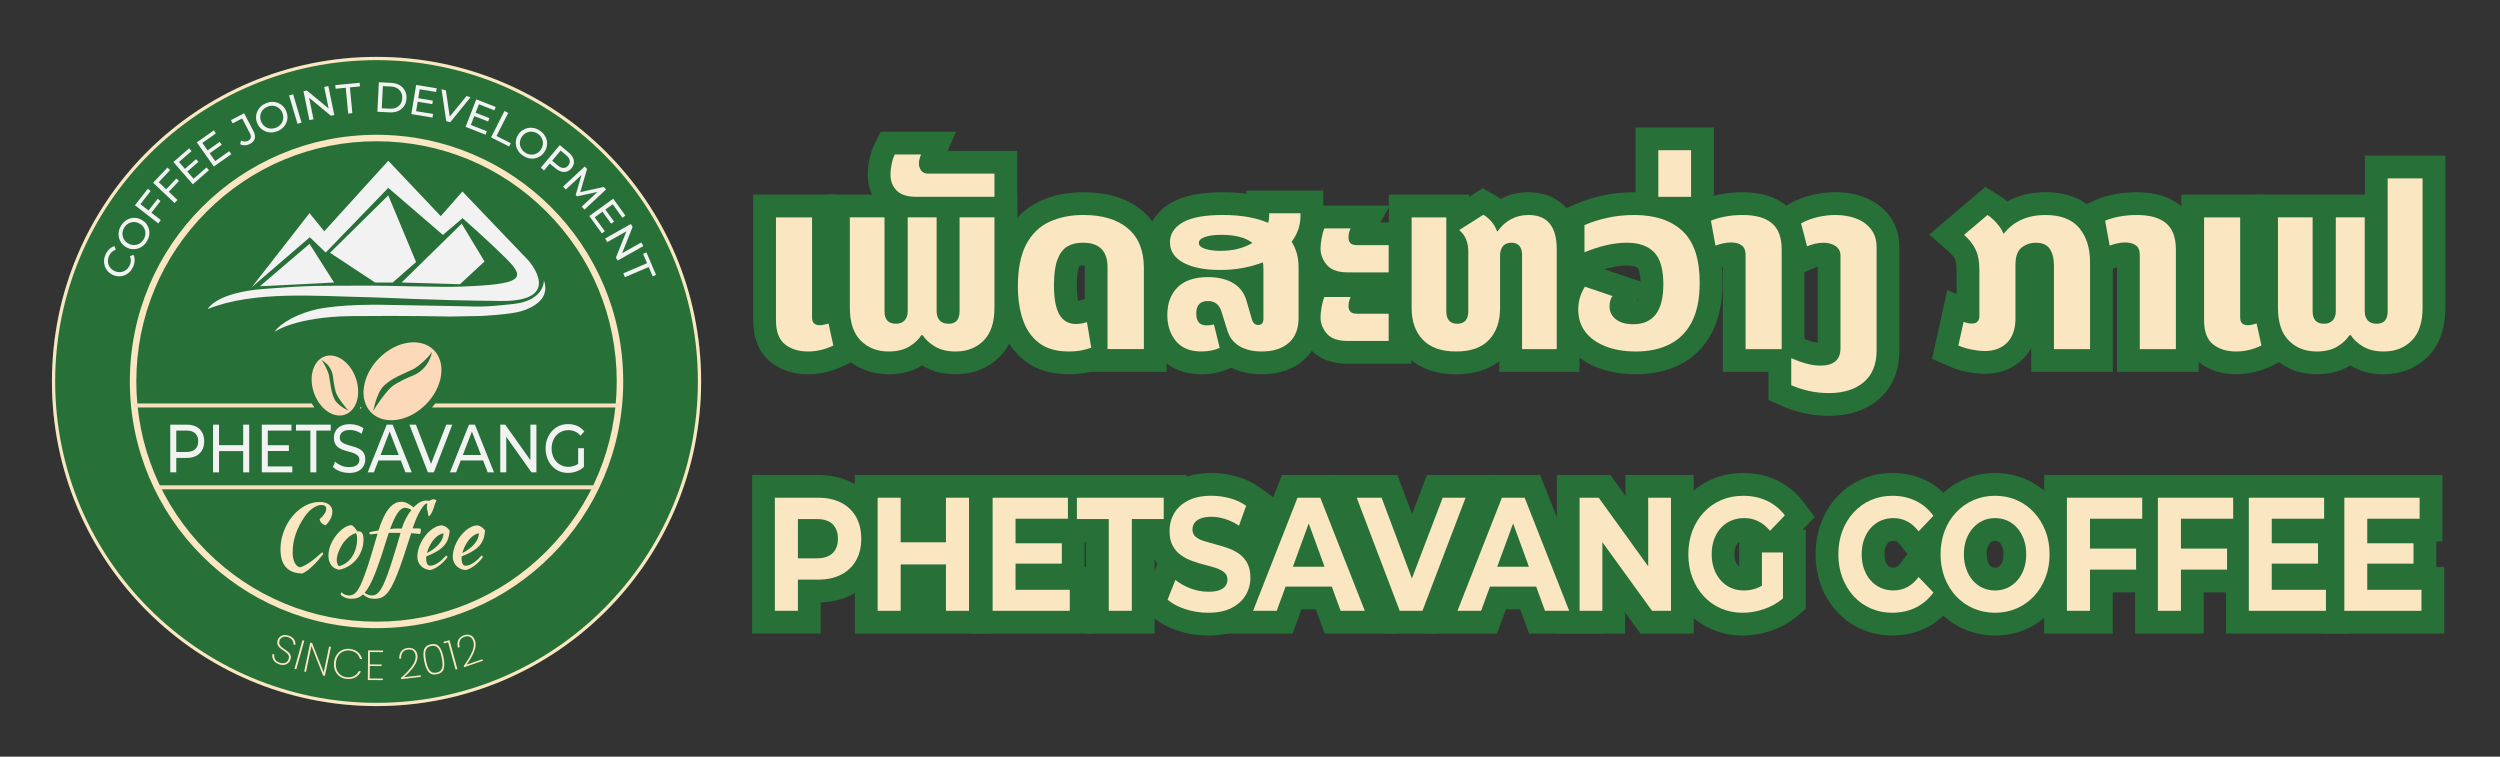 <?xml version="1.0" encoding="UTF-8"?><svg id="Layer_1" xmlns="http://www.w3.org/2000/svg" viewBox="0 0 1925.47 582.77"><rect x="0" y="0" width="1925.47" height="582.77" fill="#333333" stroke="none"/><defs><style>.cls-1{fill:#fcd9b8;}.cls-2{fill:#f2f2f2;}.cls-3{fill:#f8e0bd;}.cls-4{fill:#fae6c1;}.cls-5{fill:#277038;}</style></defs><circle class="cls-5" cx="290" cy="293.81" r="250"/><path class="cls-4" d="M290,43.81c-138.07,0-250,111.93-250,250s111.93,250,250,250,250-111.93,250-250S428.07,43.81,290,43.81ZM290,541.31c-136.69,0-247.5-110.81-247.5-247.5S153.31,46.31,290,46.31s247.5,110.81,247.5,247.5-110.81,247.5-247.5,247.5Z"/><path class="cls-4" d="M290,103.81c-104.93,0-190,85.07-190,190s85.07,190,190,190,190-85.07,190-190-85.07-190-190-190ZM420.82,424.62c-34.94,34.94-81.4,54.18-130.82,54.18s-95.87-19.24-130.82-54.18c-34.94-34.94-54.18-81.4-54.18-130.82s19.24-95.88,54.18-130.82c34.94-34.94,81.4-54.18,130.82-54.18s95.88,19.24,130.82,54.18c34.94,34.94,54.18,81.4,54.18,130.82s-19.24,95.87-54.18,130.82Z"/><path class="cls-2" d="M102.46,205.64c-.72,1.58-1.65,2.91-2.78,4-1.13,1.09-2.4,1.9-3.8,2.44-1.4.54-2.87.79-4.4.75-1.53-.04-3.07-.41-4.6-1.11-1.54-.7-2.82-1.63-3.84-2.76-1.03-1.14-1.79-2.42-2.3-3.84-.5-1.42-.71-2.92-.62-4.49.09-1.57.49-3.14,1.22-4.72.73-1.6,1.68-2.94,2.84-4.04,1.16-1.1,2.49-1.88,3.99-2.34l.98,2.77c-1.19.41-2.21,1.01-3.07,1.81-.86.8-1.54,1.76-2.06,2.88-.53,1.16-.83,2.33-.89,3.51-.06,1.18.09,2.29.47,3.34.37,1.05.96,2.01,1.75,2.86.79.85,1.76,1.54,2.9,2.06,1.14.52,2.29.81,3.45.85,1.16.04,2.26-.14,3.31-.54,1.04-.4,1.99-1.01,2.84-1.83.85-.81,1.54-1.8,2.07-2.96.52-1.12.8-2.27.84-3.44.05-1.17-.17-2.34-.66-3.52l2.74-1.07c.63,1.43.91,2.95.84,4.55-.07,1.6-.47,3.21-1.21,4.83Z"/><path class="cls-2" d="M113.09,185.91c-.9,1.48-1.99,2.7-3.26,3.66-1.27.96-2.64,1.63-4.1,2.01-1.46.38-2.95.46-4.47.24-1.52-.22-2.99-.76-4.41-1.63-1.42-.87-2.58-1.93-3.46-3.18-.89-1.25-1.49-2.61-1.83-4.09-.33-1.47-.36-2.99-.09-4.55.27-1.56.86-3.09,1.78-4.59.9-1.48,1.98-2.7,3.24-3.66,1.26-.96,2.62-1.62,4.08-2,1.46-.38,2.95-.45,4.48-.22,1.52.23,2.99.78,4.42,1.65,1.44.88,2.61,1.94,3.5,3.19.89,1.24,1.5,2.6,1.83,4.07.33,1.47.36,2.99.08,4.54-.28,1.56-.87,3.07-1.77,4.55ZM110.61,184.43c.67-1.09,1.09-2.21,1.28-3.35.19-1.14.15-2.25-.11-3.34-.26-1.09-.73-2.1-1.41-3.03-.67-.93-1.55-1.73-2.62-2.38-1.07-.66-2.17-1.07-3.3-1.24-1.13-.17-2.24-.12-3.34.13-1.1.26-2.11.73-3.04,1.42-.93.69-1.73,1.58-2.39,2.67-.66,1.07-1.08,2.18-1.27,3.32-.19,1.14-.15,2.26.12,3.36.27,1.1.73,2.12,1.4,3.04.67.93,1.53,1.72,2.61,2.37,1.07.66,2.18,1.07,3.31,1.24,1.14.17,2.25.13,3.35-.15,1.09-.27,2.1-.75,3.03-1.44.93-.69,1.72-1.57,2.38-2.64Z"/><path class="cls-2" d="M123.88,169.49l-2,2.56-17.96-13.97,9.86-12.67,2.23,1.74-7.86,10.11,15.72,12.23ZM114.21,162.38l7.21-9.26,2.21,1.72-7.21,9.26-2.21-1.72Z"/><path class="cls-2" d="M136.7,154.01l-2.23,2.36-16.54-15.62,11.03-11.67,2.06,1.94-8.79,9.31,14.48,13.68ZM127.76,146.01l8.06-8.53,2.03,1.92-8.06,8.53-2.03-1.92Z"/><path class="cls-2" d="M149.08,137.68l10-8.71,1.86,2.13-12.45,10.84-14.94-17.16,12.11-10.54,1.86,2.13-9.66,8.41,11.22,12.89ZM142.22,130.25l8.82-7.68,1.81,2.08-8.82,7.68-1.81-2.08Z"/><path class="cls-2" d="M165.72,124.07l10.83-7.65,1.63,2.31-13.49,9.52-13.12-18.59,13.12-9.26,1.63,2.31-10.46,7.38,9.86,13.97ZM159.65,115.98l9.56-6.75,1.59,2.26-9.56,6.75-1.59-2.26Z"/><path class="cls-2" d="M192.37,110.91c-1.19.62-2.43.96-3.73,1-1.3.04-2.52-.23-3.66-.83l.65-2.83c.96.48,1.9.74,2.81.78.92.05,1.8-.15,2.64-.59,2.3-1.21,2.74-3.17,1.31-5.9l-5.92-11.32-7.28,3.81-1.31-2.5,10.14-5.31,7.16,13.68c1.18,2.25,1.52,4.2,1.04,5.88-.48,1.67-1.76,3.05-3.83,4.13Z"/><path class="cls-2" d="M213.61,101.06c-1.61.64-3.21.96-4.81.96-1.6,0-3.09-.28-4.48-.86-1.39-.58-2.63-1.41-3.72-2.49-1.08-1.09-1.93-2.4-2.55-3.95-.62-1.55-.9-3.09-.86-4.63.04-1.53.38-2.99,1-4.36.62-1.38,1.51-2.61,2.66-3.7s2.55-1.95,4.18-2.6c1.61-.64,3.21-.96,4.79-.97,1.58,0,3.07.27,4.46.85,1.39.58,2.63,1.42,3.71,2.52,1.08,1.1,1.92,2.42,2.54,3.98.62,1.57.92,3.12.88,4.65-.03,1.53-.36,2.98-.98,4.36-.62,1.38-1.51,2.6-2.67,3.68-1.16,1.08-2.54,1.94-4.15,2.57ZM212.51,98.38c1.19-.47,2.2-1.11,3.04-1.9.84-.8,1.48-1.71,1.92-2.74.44-1.03.68-2.11.7-3.27.02-1.15-.2-2.31-.66-3.48-.46-1.17-1.1-2.16-1.9-2.97-.8-.81-1.72-1.45-2.75-1.9-1.03-.45-2.12-.68-3.28-.69-1.16,0-2.33.22-3.52.7-1.17.46-2.17,1.09-3.01,1.89-.84.8-1.48,1.72-1.93,2.76-.45,1.04-.69,2.13-.71,3.27-.03,1.14.19,2.3.66,3.46.46,1.17,1.1,2.16,1.9,2.99.8.82,1.73,1.45,2.76,1.89,1.04.44,2.13.66,3.29.67,1.16,0,2.32-.22,3.49-.68Z"/><path class="cls-2" d="M229.12,95.34l-6.48-21.81,3.12-.93,6.48,21.81-3.12.93Z"/><path class="cls-2" d="M238.3,92.53l-4.58-22.29,2.61-.54,18.5,15.28-1.37.28-3.76-18.31,3.18-.65,4.57,22.29-2.61.54-18.5-15.28,1.37-.28,3.76,18.31-3.18.65Z"/><path class="cls-2" d="M268.18,87.43l-1.91-19.83-7.76.75-.27-2.81,18.73-1.8.27,2.81-7.76.75,1.91,19.83-3.2.31Z"/><path class="cls-2" d="M290.65,86.07l1.14-22.72,9.58.48c2.42.12,4.54.71,6.34,1.75,1.8,1.05,3.17,2.45,4.12,4.21.94,1.76,1.36,3.77,1.24,6.02-.11,2.25-.73,4.21-1.84,5.86-1.11,1.66-2.62,2.92-4.52,3.78-1.9.86-4.06,1.23-6.48,1.11l-9.58-.48ZM294.03,83.41l6.13.31c1.88.09,3.53-.18,4.94-.83,1.41-.65,2.53-1.59,3.35-2.84.82-1.25,1.28-2.72,1.36-4.41.09-1.71-.22-3.22-.91-4.54-.69-1.31-1.71-2.36-3.05-3.15-1.34-.78-2.95-1.22-4.83-1.32l-6.13-.31-.86,17.07Z"/><path class="cls-2" d="M320.48,85.62l13.08,2.16-.46,2.79-16.29-2.69,3.7-22.45,15.84,2.61-.46,2.79-12.63-2.08-2.78,16.87ZM321.84,75.6l11.54,1.9-.45,2.73-11.54-1.91.45-2.73Z"/><path class="cls-2" d="M343.69,93.28l-3.63-24.59,3.38.93,3.31,22.68-1.94-.53,14.49-17.79,3.13.86-15.65,19.3-3.1-.85Z"/><path class="cls-2" d="M362.63,96.27l12.35,4.83-1.03,2.63-15.38-6.01,8.28-21.19,14.95,5.84-1.03,2.63-11.93-4.66-6.22,15.92ZM366.03,86.74l10.9,4.26-1,2.57-10.9-4.26,1.01-2.57Z"/><path class="cls-2" d="M378.22,105.79l10.31-20.28,2.9,1.47-9.03,17.76,10.98,5.58-1.28,2.52-13.88-7.05Z"/><path class="cls-2" d="M402.94,120c-1.45-.95-2.64-2.07-3.56-3.37-.92-1.3-1.55-2.69-1.88-4.16-.33-1.47-.37-2.96-.1-4.47.26-1.51.85-2.96,1.76-4.36.91-1.4,2.01-2.52,3.29-3.37,1.28-.85,2.66-1.41,4.14-1.7,1.48-.29,3-.27,4.55.04,1.55.32,3.06.95,4.53,1.91,1.45.95,2.64,2.07,3.56,3.35.92,1.29,1.54,2.67,1.88,4.14.33,1.47.36,2.97.08,4.48-.28,1.51-.87,2.97-1.78,4.37-.92,1.41-2.02,2.55-3.29,3.4-1.27.85-2.64,1.42-4.13,1.71-1.48.29-3,.27-4.54-.06-1.55-.33-3.05-.96-4.5-1.91ZM404.49,117.56c1.07.7,2.17,1.16,3.31,1.38,1.13.22,2.25.22,3.34,0,1.09-.23,2.12-.67,3.07-1.31.95-.65,1.77-1.49,2.46-2.55.69-1.05,1.13-2.14,1.34-3.26.2-1.12.19-2.24-.03-3.34-.22-1.1-.67-2.13-1.33-3.08-.66-.95-1.53-1.77-2.6-2.47-1.05-.69-2.15-1.14-3.28-1.37-1.14-.22-2.26-.22-3.37.01-1.11.23-2.14.67-3.08,1.3-.95.64-1.76,1.48-2.45,2.53-.69,1.05-1.14,2.14-1.34,3.28-.21,1.13-.19,2.25.04,3.35.24,1.1.69,2.13,1.35,3.07.66.95,1.52,1.77,2.57,2.46Z"/><path class="cls-2" d="M416.53,129.15l14.62-17.43,6.8,5.7c1.53,1.28,2.63,2.61,3.3,4,.67,1.39.92,2.78.74,4.18-.18,1.4-.81,2.73-1.86,3.99-1.06,1.26-2.26,2.1-3.6,2.52-1.34.42-2.75.42-4.24,0-1.49-.42-3-1.26-4.53-2.54l-5.43-4.55,2.1-.23-5.41,6.45-2.49-2.09ZM424.22,125.04l-.08-2.19,5.35,4.49c1.59,1.34,3.09,2.01,4.48,2.02,1.39,0,2.61-.61,3.65-1.86,1.04-1.25,1.44-2.55,1.19-3.92-.25-1.37-1.17-2.72-2.77-4.06l-5.35-4.49,2.16-.31-8.64,10.31Z"/><path class="cls-2" d="M433.67,143.7l16.66-15.49,1.81,1.95-5.64,19.18-.97-1.05,19.45-4.33,1.81,1.95-16.64,15.52-2.13-2.28,13.04-12.17.51.55-17.15,3.7-1.02-1.09,4.89-16.89.55.59-13.07,12.15-2.12-2.28Z"/><path class="cls-2" d="M458.05,167.34l7.77,10.74-2.29,1.66-9.68-13.38,18.43-13.33,9.41,13.01-2.29,1.66-7.51-10.37-13.85,10.02ZM466.07,161.18l6.86,9.48-2.24,1.62-6.86-9.48,2.24-1.62Z"/><path class="cls-2" d="M466.09,183.65l19.83-11.16,1.31,2.32-8.91,22.28-.69-1.22,16.29-9.16,1.59,2.83-19.83,11.16-1.31-2.32,8.91-22.28.69,1.22-16.29,9.16-1.59-2.83Z"/><path class="cls-2" d="M480.04,210.53l18.31-7.84-3.07-7.17,2.6-1.11,7.4,17.3-2.6,1.11-3.07-7.17-18.31,7.84-1.27-2.96Z"/><path class="cls-2" d="M193.95,221.15l44.44-57.01,11.34,14,49.31-54.33,40.43,42.67,16.68-19,50.7,53s28.8,31.83-21.35,31.33c-56.6-.56-85.51-2.56-101.96-2.89-39.35-.8-88.18-5.22-123.54,9.11,0,0,5.89-12.67,43.7-15.56,37.81-2.89,41.71-2.22,70.94-2.44,29.36-.22,62.59,1.44,81.84.67,44.48-1.78,49.04-5.82,34.14-20.77-13.76-13.81-34.36-31.89-34.36-31.89l-15.12,12.89-42.1-36.22-48.19,49.78-12.23-11.78-44.66,38.45Z"/><polygon class="cls-2" points="299.04 150.47 254.18 194.69 288.87 217.58 302.44 217.58 320.45 201.81 299.04 150.47"/><polygon class="cls-2" points="355.59 172.25 309.33 217.58 354.25 218.92 373.16 201.36 355.59 172.25"/><polygon class="cls-2" points="238.39 187.81 200.14 220.47 257.29 217.58 238.39 187.81"/><path class="cls-2" d="M418.9,215.95s.67,15.41-23.28,18.15c-23.94,2.74-30.62,1.93-34.47,1.85l-69.61-1.26s-27.95-.44-46.7,3.33c-13.79,2.78-28.69,10.33-33.36,17.52,0,0,16.01-11.63,59.27-12.08,43.25-.44,75.61.33,75.61.33l24.24-.44s21.91-1.07,30.47-3.56c9.56-2.78,22.87-9.7,17.83-23.85Z"/><path class="cls-1" d="M278.3,313.81c-.17.36-.35.73-.54,1.07-.18-.35-.34-.71-.51-1.07h1.05Z"/><path class="cls-1" d="M334.07,269.57c-9.89-9.88-28.69-7.12-41.99,6.19-13.3,13.3-16.07,32.1-6.18,41.99,9.89,9.88,28.69,7.12,41.99-6.19,13.3-13.3,16.07-32.1,6.18-41.99ZM319.41,288.66c-.48.23-.97.43-1.47.62-2.67,1.04-11.88,5.04-16.05,8.41-4.53,3.66-13.75,16.96-14.27,18.8-.51,1.83,1.98-13.68,8.12-19.46,6.15-5.78,12.99-8.22,22.6-12.73,3.58-1.68,12.58-9.72,14.41-13.38,0,0-1.68,12.13-13.35,17.74Z"/><path class="cls-1" d="M278.3,313.81c-.17.36-.35.73-.54,1.07-.18-.35-.34-.71-.51-1.07h1.05Z"/><path class="cls-1" d="M246.88,276.22c-7.79,5.66-9.16,19.52-3.06,30.96,6.1,11.44,17.37,16.12,25.16,10.45,7.79-5.66,9.16-19.52,3.06-30.96-6.1-11.44-17.37-16.12-25.16-10.45ZM256.36,289.45c.06.37.11.76.15,1.14.21,2.06,1.19,9.23,2.6,12.7,1.53,3.77,8.31,12.28,9.37,12.91,1.06.63-8.21-3.38-10.79-8.61-2.59-5.23-2.98-10.48-4.21-18.01-.46-2.81-3.99-10.41-5.97-12.24,0,0,7.29,2.95,8.86,12.11Z"/><path class="cls-2" d="M131.14,363.81v-36.75h12.63c2.84,0,5.26.51,7.26,1.52,2,1.02,3.55,2.49,4.63,4.41,1.08,1.93,1.62,4.22,1.62,6.88s-.54,4.94-1.62,6.85c-1.08,1.91-2.62,3.38-4.63,4.41-2,1.03-4.42,1.55-7.26,1.55h-10.08l2.08-2.47v13.6h-4.63ZM135.77,350.73l-2.08-2.63h9.94c2.96,0,5.2-.72,6.73-2.15,1.53-1.43,2.29-3.46,2.29-6.09s-.76-4.65-2.29-6.09c-1.53-1.44-3.77-2.15-6.73-2.15h-9.94l2.08-2.63v21.74Z"/><path class="cls-2" d="M168.7,363.81h-4.63v-36.75h4.63v36.75ZM187.71,347.43h-19.47v-4.57h19.47v4.57ZM187.3,327.06h4.62v36.75h-4.62v-36.75Z"/><path class="cls-2" d="M206.26,359.24h18.87v4.57h-23.5v-36.75h22.85v4.57h-18.22v27.62ZM205.84,342.91h16.65v4.46h-16.65v-4.46Z"/><path class="cls-2" d="M239.05,363.81v-32.18h-11.1v-4.57h26.78v4.57h-11.1v32.18h-4.58Z"/><path class="cls-2" d="M268.79,364.23c-2.47,0-4.83-.43-7.08-1.29-2.25-.86-4.02-1.97-5.32-3.33l1.71-4.09c1.23,1.23,2.81,2.24,4.72,3.04,1.91.81,3.9,1.21,5.97,1.21,1.88,0,3.41-.24,4.58-.73,1.17-.49,2.04-1.16,2.59-2.02.56-.86.83-1.83.83-2.91,0-1.26-.36-2.27-1.09-3.04-.73-.77-1.67-1.39-2.82-1.86-1.16-.47-2.43-.88-3.82-1.23-1.39-.35-2.78-.76-4.19-1.23-1.4-.47-2.68-1.08-3.84-1.81s-2.09-1.72-2.8-2.97c-.71-1.24-1.06-2.84-1.06-4.8s.44-3.63,1.32-5.22c.88-1.59,2.24-2.87,4.07-3.83,1.83-.96,4.17-1.44,7.01-1.44,1.88,0,3.75.28,5.6.84,1.85.56,3.45,1.37,4.81,2.42l-1.53,4.2c-1.39-1.05-2.85-1.81-4.39-2.28-1.54-.47-3.04-.71-4.49-.71-1.82,0-3.31.26-4.49.79s-2.03,1.23-2.57,2.1c-.54.88-.81,1.86-.81,2.94,0,1.29.36,2.33,1.09,3.1.72.77,1.67,1.38,2.82,1.84,1.16.46,2.43.87,3.82,1.23,1.39.37,2.78.78,4.19,1.23,1.4.46,2.68,1.05,3.84,1.79,1.16.73,2.09,1.72,2.8,2.94.71,1.23,1.06,2.8,1.06,4.73s-.45,3.58-1.34,5.17c-.89,1.59-2.27,2.87-4.14,3.83-1.87.96-4.22,1.44-7.05,1.44Z"/><path class="cls-2" d="M283.18,363.81l14.66-36.75h4.58l14.71,36.75h-4.86l-13.09-33.81h1.85l-13.09,33.81h-4.76ZM289.42,354.62l1.25-4.2h18.22l1.34,4.2h-20.81Z"/><path class="cls-2" d="M329.57,363.81l-14.25-36.75h5l13.09,33.92h-2.87l13.18-33.92h4.63l-14.2,36.75h-4.58Z"/><path class="cls-2" d="M346.54,363.81l14.66-36.75h4.58l14.71,36.75h-4.86l-13.09-33.81h1.85l-13.09,33.81h-4.76ZM352.79,354.62l1.25-4.2h18.22l1.34,4.2h-20.81Z"/><path class="cls-2" d="M385.3,363.81v-36.75h3.79l21.42,30.19h-1.99v-30.19h4.62v36.75h-3.79l-21.42-30.19h1.99v30.19h-4.63Z"/><path class="cls-2" d="M437.48,364.23c-2.5,0-4.8-.46-6.89-1.39-2.1-.93-3.92-2.24-5.46-3.94-1.54-1.7-2.75-3.68-3.61-5.96-.86-2.27-1.29-4.78-1.29-7.51s.43-5.23,1.29-7.51c.86-2.27,2.07-4.26,3.63-5.96,1.56-1.7,3.38-3.01,5.48-3.94,2.1-.93,4.41-1.39,6.94-1.39s4.9.47,7.03,1.42c2.13.94,3.93,2.36,5.41,4.25l-2.87,3.25c-1.33-1.47-2.77-2.55-4.32-3.23-1.56-.68-3.25-1.02-5.06-1.02s-3.57.35-5.16,1.05c-1.59.7-2.96,1.68-4.12,2.94-1.16,1.26-2.05,2.76-2.68,4.49-.63,1.73-.95,3.61-.95,5.64s.32,3.86.95,5.59c.63,1.73,1.53,3.24,2.68,4.52,1.16,1.28,2.52,2.27,4.09,2.97,1.57.7,3.28,1.05,5.13,1.05,1.73,0,3.38-.31,4.97-.92,1.59-.61,3.06-1.64,4.42-3.07l2.64,3.99c-1.6,1.54-3.48,2.7-5.62,3.49-2.14.79-4.36,1.18-6.64,1.18ZM445.29,358.87v-13.65h4.44v14.33l-4.44-.68Z"/><path class="cls-3" d="M460,373.81c-.53,1.03-1.06,2.06-1.61,3.08H121.61c-.55-1.02-1.08-2.05-1.61-3.08h340Z"/><path class="cls-3" d="M240.08,310.73c.62,1.08,1.3,2.11,2.01,3.08H104.28c-.6-1.02-1.2-2.05-1.78-3.08h137.58Z"/><path class="cls-3" d="M477.82,310.73c-.58,1.03-1.17,2.06-1.77,3.08h-143.38c.93-.99,1.81-2.02,2.65-3.08h142.51Z"/><path class="cls-4" d="M211.66,509.64c-.88-.85-1.46-1.8-1.76-2.84-.3-1.04-.31-2.09-.04-3.14l1.44.5c-.22,1.18-.04,2.37.55,3.56.59,1.19,1.79,2.09,3.62,2.72,1.06.37,2.06.49,2.98.37.92-.12,1.72-.44,2.38-.97.66-.53,1.14-1.2,1.42-2.02.36-1.04.39-1.96.1-2.75-.29-.79-.76-1.46-1.4-2.03-.64-.56-1.54-1.24-2.69-2.02-1.27-.85-2.26-1.6-2.98-2.26-.72-.66-1.24-1.48-1.56-2.45-.32-.97-.25-2.12.21-3.45.35-1.02.95-1.87,1.78-2.53.83-.66,1.84-1.07,3.01-1.21,1.17-.15,2.42,0,3.73.46,1.91.66,3.28,1.66,4.12,3,.84,1.34,1.14,2.74.9,4.19l-1.48-.51c.07-.6-.01-1.25-.23-1.97-.22-.72-.65-1.4-1.29-2.04-.64-.64-1.49-1.15-2.56-1.52-1.43-.49-2.78-.51-4.03-.06-1.25.45-2.11,1.33-2.56,2.64-.36,1.04-.39,1.97-.09,2.77.3.8.77,1.49,1.4,2.06.64.58,1.54,1.24,2.69,2.01,1.28.88,2.27,1.64,2.98,2.28.71.64,1.22,1.45,1.54,2.42.32.97.25,2.11-.2,3.42-.33.96-.9,1.79-1.71,2.47-.81.68-1.8,1.13-2.98,1.33-1.18.2-2.48.06-3.89-.43-1.39-.48-2.53-1.14-3.4-2Z"/><path class="cls-4" d="M234.36,493.5l-6.16,21.97-1.41-.39,6.16-21.97,1.41.39Z"/><path class="cls-4" d="M250.22,520.55l-1.43-.3-8.91-22.72-4.19,19.98-1.43-.3,4.68-22.3,1.43.3,8.93,22.66,4.18-19.91,1.43.3-4.68,22.3Z"/><path class="cls-4" d="M259.23,504.42c1.11-1.66,2.54-2.91,4.29-3.74,1.75-.83,3.65-1.14,5.69-.94,2.59.26,4.7,1.08,6.35,2.46,1.65,1.38,2.77,3.2,3.38,5.46l-1.68-.17c-.48-1.79-1.41-3.26-2.81-4.41-1.4-1.15-3.19-1.84-5.36-2.05-1.75-.17-3.37.08-4.88.77-1.51.69-2.75,1.77-3.72,3.26-.98,1.48-1.57,3.27-1.77,5.36-.21,2.07.02,3.92.69,5.54.67,1.62,1.67,2.93,3.01,3.91,1.34.98,2.88,1.56,4.63,1.73,2.18.22,4.06-.1,5.66-.96,1.6-.85,2.81-2.11,3.62-3.77l1.68.17c-1.04,2.1-2.5,3.66-4.39,4.69-1.89,1.03-4.13,1.42-6.71,1.16-2.05-.2-3.85-.88-5.4-2.02-1.55-1.14-2.71-2.64-3.47-4.49-.76-1.85-1.03-3.89-.81-6.11.22-2.24.89-4.2,2-5.86Z"/><path class="cls-4" d="M284.92,502.19l-.07,9.52,9.1.07v1.23s-9.11-.07-9.11-.07l-.07,9.59,10.07.08v1.23s-11.55-.09-11.55-.09l.18-22.81,11.54.09v1.23s-10.08-.08-10.08-.08Z"/><path class="cls-4" d="M317.43,512.91c2.04-2.87,2.92-5.5,2.65-7.89-.18-1.57-.74-2.81-1.68-3.7-.94-.9-2.35-1.24-4.22-1.02-1.87.21-3.24.95-4.1,2.2-.86,1.25-1.25,2.82-1.16,4.71l-1.42.16c-.12-2.38.4-4.31,1.57-5.77,1.16-1.46,2.82-2.32,4.97-2.56,1.96-.22,3.63.14,5.02,1.1s2.2,2.52,2.45,4.69c.31,2.69-.62,5.54-2.77,8.56-2.15,3.02-4.69,5.75-7.62,8.19l12.88-1.47.14,1.23-15.24,1.73-.11-.97c3.73-3.26,6.61-6.32,8.65-9.19Z"/><path class="cls-4" d="M326.57,500.41c.66-2.2,2.41-3.59,5.25-4.17,2.82-.58,4.97.02,6.44,1.79,1.47,1.77,2.57,4.49,3.32,8.16.76,3.72.81,6.68.16,8.91-.65,2.22-2.39,3.62-5.21,4.2-2.85.58-5-.02-6.47-1.81-1.47-1.79-2.59-4.54-3.34-8.26-.75-3.67-.8-6.61-.14-8.81ZM338.62,501.19c-.61-1.4-1.44-2.44-2.49-3.12-1.06-.68-2.4-.85-4.04-.52-1.64.33-2.81,1.02-3.51,2.06-.71,1.04-1.06,2.32-1.07,3.85,0,1.53.2,3.35.64,5.48.44,2.17.97,3.95,1.58,5.37.61,1.41,1.44,2.46,2.5,3.15,1.06.69,2.4.87,4.04.54s2.8-1.02,3.51-2.08c.7-1.05,1.06-2.34,1.07-3.88,0-1.54-.21-3.39-.65-5.56-.43-2.12-.95-3.89-1.56-5.29Z"/><path class="cls-4" d="M341.91,495.59l-.35-1.29,4.64-1.27,6.08,22.29-1.41.38-5.73-21.01-3.23.88Z"/><path class="cls-4" d="M363.61,502.1c1.38-3.24,1.68-6,.9-8.28-.51-1.5-1.32-2.58-2.44-3.25-1.11-.67-2.56-.71-4.34-.1s-2.96,1.62-3.53,3.03c-.57,1.41-.61,3.03-.13,4.85l-1.35.46c-.63-2.3-.53-4.29.29-5.97.82-1.68,2.26-2.87,4.31-3.57,1.87-.64,3.58-.64,5.13,0,1.56.64,2.69,1.99,3.4,4.06.88,2.56.59,5.55-.87,8.95-1.46,3.41-3.35,6.62-5.69,9.64l12.27-4.19.4,1.17-14.52,4.96-.32-.92c2.94-3.98,5.1-7.59,6.48-10.84Z"/><path class="cls-4" d="M216.02,423.25c0-3.15.37-6.25,1.11-9.29.74-3.04,1.79-5.93,3.14-8.65,1.35-2.73,2.96-5.23,4.83-7.5,1.87-2.27,3.92-4.25,6.14-5.91,2.23-1.67,4.6-2.96,7.12-3.89,2.52-.92,5.11-1.39,7.76-1.39,3.1,0,5.52.65,7.26,1.96,1.73,1.31,2.6,3.13,2.6,5.47,0,.9-.12,1.82-.37,2.77-.25.94-.61,1.88-1.08,2.8-.47.92-1.02,1.81-1.65,2.67-.63.85-1.33,1.6-2.09,2.23-1.17-.18-2.18-.71-3.04-1.59-.86-.88-1.4-1.9-1.62-3.07,1.57-1.3,2.82-2.67,3.75-4.08.92-1.42,1.38-2.71,1.38-3.88,0-1.98-1.24-2.97-3.71-2.97-1.04,0-2.1.21-3.21.64-1.1.43-2.22,1.02-3.34,1.79-1.13.77-2.22,1.69-3.27,2.77-1.06,1.08-2.04,2.27-2.94,3.58-6.26,9-9.38,18.2-9.38,27.61,0,3.33.52,6.01,1.55,8.03,1.03,2.02,2.41,3.22,4.12,3.58,1.93-.45,4.39-1.69,7.36-3.71,2.97-2.02,6.21-4.66,9.72-7.9.45.45.72.92.81,1.42-1.31,1.7-2.66,3.34-4.05,4.91-1.4,1.57-2.78,3-4.15,4.3-1.37,1.3-2.72,2.44-4.05,3.43-1.33.98-2.55,1.75-3.68,2.28-5.58,0-9.81-1.55-12.69-4.66-2.88-3.11-4.32-7.68-4.32-13.72Z"/><path class="cls-4" d="M261.38,438.79c-2.57-.27-4.61-1.4-6.14-3.37-1.53-1.98-2.29-4.5-2.29-7.56,0-1.8.27-3.67.81-5.6.54-1.93,1.3-3.81,2.3-5.64.99-1.82,2.16-3.54,3.51-5.16s2.81-3.01,4.39-4.19c2.47-1.84,4.79-2.77,6.95-2.77,1.44.77,2.86,2.36,4.25,4.79.22,0,.43-.01.61-.03.18-.02.38-.03.61-.03,2.38,0,3.58,2.12,3.58,6.35,0,2.83-.46,5.52-1.38,8.07-.92,2.54-2.21,4.85-3.85,6.92-1.64,2.07-3.6,3.81-5.87,5.23-2.27,1.42-4.76,2.42-7.46,3ZM264.82,417.53c-.77,1.04-1.48,2.16-2.16,3.38-.67,1.21-1.26,2.44-1.75,3.68-.5,1.24-.88,2.43-1.15,3.58s-.41,2.17-.41,3.07c0,1.08.18,2.12.54,3.1.36.99.76,1.55,1.22,1.69,2.02-.45,3.88-1.29,5.57-2.53,1.69-1.24,3.15-2.78,4.39-4.62,1.24-1.84,2.2-3.94,2.9-6.28.7-2.34,1.05-4.84,1.05-7.49,0-1.17-.07-2.09-.2-2.77-.13-.67-.36-1.26-.67-1.75-1.98.59-3.75,1.53-5.3,2.83-1.55,1.31-2.89,2.68-4.02,4.12Z"/><path class="cls-4" d="M329.15,387.7c-.77,0-1.6.48-2.5,1.42-.9.95-1.86,2.27-2.87,3.97-1.01,1.7-2.02,3.72-3.04,6.07-1.01,2.35-1.99,4.95-2.94,7.8h3.27c1.15,0,2.13.07,2.94.21.09.19.14.52.14.98,0,.51-.06,1.08-.17,1.69-.11.61-.28,1.08-.51,1.4-1.13-.09-2.24-.19-3.34-.3-1.1-.11-2.24-.21-3.41-.3-2.25,7.11-4.26,13.3-6.04,18.56-1.78,5.27-3.42,9.78-4.93,13.53-1.51,3.76-2.91,6.83-4.22,9.21-1.31,2.38-2.63,4.26-3.98,5.64-1.35,1.37-2.76,2.32-4.22,2.83-1.46.52-3.07.78-4.83.78-2.02,0-3.72-.3-5.1-.91-1.37-.61-2.64-1.43-3.81-2.46-1.35,1.26-2.76,2.14-4.22,2.63-1.46.49-3.09.74-4.89.74-3.19,0-5.92-1.08-8.17-3.24,0-.32.09-.65.27-1.01.18-.36.38-.61.61-.74.63.76,1.46,1.36,2.5,1.79,1.04.43,2.12.64,3.24.64s2.24-.26,3.21-.78c.97-.52,1.91-1.38,2.83-2.6s1.84-2.81,2.77-4.79c.92-1.98,1.92-4.43,3-7.36,1.66-4.5,3.28-9.36,4.86-14.58,1.57-5.22,3.31-11.05,5.2-17.48-1.04.09-2.05.18-3.04.27-.99.09-1.91.18-2.77.27-.18-.18-.33-.43-.44-.74-.11-.31-.17-.61-.17-.88.58-.18,1.5-.39,2.73-.64,1.24-.25,2.71-.51,4.42-.78,1.03-3.38,2.16-6.41,3.38-9.11,1.21-2.7,2.54-5.02,3.98-6.95,1.44-1.93,3-3.42,4.69-4.46,1.69-1.03,3.52-1.55,5.5-1.55,1.75,0,3.43.45,5.03,1.35,1.6.9,3.07,1.87,4.42,2.9,1.48-1.57,3.05-2.84,4.69-3.78,1.64-.94,3.25-1.42,4.83-1.42.5,0,1,.03,1.52.1.52.07.91.1,1.18.1.41-.31.94-.6,1.62-.84.67-.25,1.26-.37,1.75-.37.54,0,1.24.29,2.09.88-.36.63-.74,1.48-1.15,2.56-.4,1.08-.74,2.13-1.01,3.17-1.13,3.33-2.32,5.48-3.58,6.47-.5,0-.77-.64-.81-1.93-.09-.99-.26-1.86-.51-2.6-.25-.74-.37-1.57-.37-2.47,0-.27.02-.6.07-.98.04-.38.14-1.02.27-1.93ZM298.24,443.13c.76-2.07,1.57-4.4,2.43-7.01.85-2.61,1.72-5.33,2.6-8.16.88-2.83,1.77-5.74,2.67-8.73.9-2.99,1.75-5.92,2.56-8.8h-9.11c-2.07,6.71-3.95,12.61-5.64,17.68s-3.26,9.46-4.72,13.18c-1.46,3.72-2.86,6.8-4.19,9.26-1.33,2.46-2.64,4.45-3.95,5.98.67.63,1.52,1.14,2.53,1.52,1.01.38,2.01.57,3,.57,1.12,0,2.17-.26,3.14-.78.97-.52,1.91-1.38,2.83-2.59.92-1.21,1.86-2.81,2.8-4.79.94-1.98,1.96-4.43,3.04-7.35ZM309.44,407.07c.81-2.67,1.86-5.22,3.14-7.67,1.28-2.44,2.71-4.66,4.29-6.65-.99-.65-1.91-1.1-2.77-1.33-.86-.23-1.46-.35-1.82-.35-1.17,0-2.25.35-3.24,1.05-.99.7-1.96,1.74-2.9,3.14-.94,1.4-1.88,3.1-2.8,5.13-.92,2.02-1.9,4.39-2.94,7.09,1.44-.27,2.91-.4,4.42-.4h4.62Z"/><path class="cls-4" d="M346.3,408.49c-.18,2.79-.67,5.19-1.48,7.19-.81,2-1.97,3.76-3.48,5.27-1.51,1.51-3.34,2.87-5.5,4.08-2.16,1.22-4.68,2.39-7.56,3.51,0,.27-.01.55-.03.84-.02.29-.03.6-.03.91,0,.59.04,1.19.13,1.82.09.63.25,1.21.47,1.75.22.54.54.98.94,1.32.41.34.92.51,1.55.51,1.21,0,2.41-.27,3.58-.81,1.17-.54,2.28-1.2,3.34-1.99,1.06-.79,2.05-1.64,2.97-2.56s1.74-1.77,2.46-2.53c.45.41.83.79,1.15,1.15-2.02,2.7-4.24,4.94-6.65,6.72-2.41,1.78-4.69,2.91-6.85,3.41-3.1-.36-5.52-1.5-7.26-3.41-1.73-1.91-2.6-4.22-2.6-6.92,0-1.84.26-3.72.78-5.64.52-1.91,1.24-3.76,2.16-5.54.92-1.78,2-3.45,3.24-5.03,1.24-1.57,2.56-2.95,3.98-4.12,1.42-1.17,2.88-2.09,4.39-2.77,1.51-.68,3-1.01,4.49-1.01,2.07.27,4,1.55,5.8,3.85ZM341.64,410.71c-1.22.18-2.48.67-3.78,1.48-1.31.81-2.53,1.89-3.68,3.24-1.15,1.35-2.19,2.93-3.14,4.73-.94,1.8-1.69,3.74-2.23,5.81,3.6-1.8,6.59-4.02,8.98-6.65,2.38-2.63,3.67-5.5,3.85-8.61Z"/><path class="cls-4" d="M373.57,408.49c-.18,2.79-.67,5.19-1.48,7.19-.81,2-1.97,3.76-3.48,5.27-1.51,1.51-3.34,2.87-5.5,4.08-2.16,1.22-4.68,2.39-7.56,3.51,0,.27-.01.55-.03.84-.02.29-.03.6-.03.91,0,.59.04,1.19.13,1.82.09.63.25,1.21.47,1.75.22.54.54.98.94,1.32.41.34.92.51,1.55.51,1.21,0,2.41-.27,3.58-.81,1.17-.54,2.28-1.2,3.34-1.99,1.06-.79,2.05-1.64,2.97-2.56s1.74-1.77,2.46-2.53c.45.41.83.79,1.15,1.15-2.02,2.7-4.24,4.94-6.65,6.72-2.41,1.78-4.69,2.91-6.85,3.41-3.1-.36-5.52-1.5-7.26-3.41-1.73-1.91-2.6-4.22-2.6-6.92,0-1.84.26-3.72.78-5.64.52-1.91,1.24-3.76,2.16-5.54.92-1.78,2-3.45,3.24-5.03,1.24-1.57,2.56-2.95,3.98-4.12,1.42-1.17,2.88-2.09,4.39-2.77,1.51-.68,3-1.01,4.49-1.01,2.07.27,4,1.55,5.8,3.85ZM368.91,410.71c-1.22.18-2.48.67-3.78,1.48-1.31.81-2.53,1.89-3.68,3.24-1.15,1.35-2.19,2.93-3.14,4.73-.94,1.8-1.69,3.74-2.23,5.81,3.6-1.8,6.59-4.02,8.98-6.65,2.38-2.63,3.67-5.5,3.85-8.61Z"/><path class="cls-5" d="M622.32,288.25c-11.07,0-20.64-3.07-28.43-9.11-6.28-4.87-13.78-14.48-13.78-32.54v-96.71h62.87v79.53l8.28-2.48,10.64,48.96-12.46,6c-4.48,2.16-9.06,3.78-13.59,4.8-4.51,1.02-9.07,1.54-13.54,1.54Z"/><path class="cls-5" d="M736.1,288.25c-9.54,0-17.92-2.1-24.88-6.23-.35-.21-.7-.42-1.04-.63-.31.19-.62.38-.93.57-6.93,4.18-15.31,6.29-24.89,6.29-13.31,0-25.01-4.67-33.85-13.52-8.96-8.96-13.51-21.65-13.51-37.71v-87.13h146.46v87.13c0,16.06-4.55,28.75-13.51,37.71-8.84,8.84-20.55,13.52-33.85,13.52Z"/><path class="cls-5" d="M705.72,169.12c-11.66,0-20.92-3.34-27.5-9.93-6.49-6.49-9.92-15.11-9.92-24.92,0-3.56.42-7.32,1.29-11.49.93-4.47,2.2-8.27,3.87-11.62l4.84-9.71h58.05l-6.53,14.73h53.64v52.93h-77.74Z"/><path class="cls-5" d="M823.37,288.25c-13.59,0-24.94-3.41-33.75-10.14-8.49-6.48-14.67-15.27-18.38-26.13-3.19-9.34-4.81-19.89-4.81-31.35,0-16.54,2.74-29.79,8.37-40.48,6.04-11.46,14.74-19.91,25.85-25.11,9.92-4.64,21.28-6.99,33.76-6.99,18.93,0,34.3,4.9,45.69,14.57,8.41,7.15,18.43,20.52,18.43,43.65v80.14h-59.03c-5.06,1.22-10.46,1.84-16.14,1.84ZM831.47,204.74c-.15.27-.37.7-.61,1.36-.47,1.24-1.55,5.03-1.55,13.62,0,6.47.67,10.16,1.19,12.05.36-.09.74-.19,1.13-.32l3.85-1.29v-24.61c0-.39-.01-.72-.03-1-.42-.04-.94-.06-1.58-.06-1.24,0-1.99.14-2.4.26Z"/><path class="cls-5" d="M971.77,288.25c-8.87,0-16.75-1.71-23.48-5.09l-1.67.76c-6.33,2.88-13.47,4.33-21.25,4.33-17.62,0-27.79-7.81-33.21-14.37-7.07-8.54-10.65-19.09-10.65-31.34s4.02-23.79,11.64-32.18c-6.26-6.41-9.61-14.57-9.61-23.79,0-12.69,6.6-23.5,18.59-30.45,9.38-5.43,22.34-8.07,39.63-8.07,6.43,0,12.53.39,18.18,1.16v-2.45h59.19v19.38c0,7.43-1.53,14.46-4.55,21,2.04,5.82,3.08,12.1,3.08,18.77v38.85c0,17.06-7.35,27.1-13.52,32.51-8.31,7.29-19.2,10.99-32.37,10.99Z"/><path class="cls-5" d="M1038.05,280.15c-12.76,0-22.64-3.92-29.35-11.66-6-6.9-9.17-15.24-9.17-24.11,0-3.12.35-6.69,1.09-10.91.8-4.62,1.89-8.48,3.33-11.77l3.41-7.8c-5.13-6.62-7.83-14.38-7.83-22.55,0-3.14.36-6.7,1.1-10.88.8-4.54,1.89-8.34,3.32-11.62l4.6-10.51h62l-7.39,12.89h23.93v108.9h-49.02Z"/><path class="cls-5" d="M1121.46,288.25c-16.21,0-29.07-4.85-38.25-14.42-8.98-9.35-13.53-21.68-13.53-36.62v-87.32h61.77v1.72l10.42-6.6,9.1,5.06c1.65.92,3.24,1.97,4.77,3.16,6.51-3.44,13.74-5.18,21.51-5.18,18.98,0,39.26,11.52,39.26,43.86v94.5h-61.77v-8.23c-8.59,6.69-19.75,10.07-33.28,10.07Z"/><path class="cls-5" d="M1259.92,288.25c-10.84,0-20.74-1.7-29.41-5.04-9.66-3.72-17.45-9.31-23.16-16.61-6.19-7.92-9.34-17.44-9.34-28.29,0-5.08.73-10,2.18-14.62.72-2.31,1.59-4.54,2.61-6.68v-55.22l10.59-4.57c6.42-2.77,13.52-5.01,21.09-6.65,7.7-1.67,15.83-2.52,24.15-2.52,20.46,0,36.99,5.73,49.14,17.03,12.51,11.64,18.85,29.34,18.85,52.61,0,15.18-2.71,28.09-8.05,38.37-5.77,11.11-14.13,19.46-24.84,24.81-9.79,4.89-21.16,7.37-33.8,7.37ZM1260.6,231.86c.34-.12.61-.27.77-.48.09-.12.47-.65.89-1.88l-1.67,2.36ZM1263.52,216.82c-.28-8.04-2.08-10.28-2.1-10.3-1.76-1.78-5.96-2.05-8.32-2.05-5.26,0-11.09.98-17.41,2.91l27.83,9.44Z"/><rect class="cls-5" x="1259.69" y="98.15" width="60.29" height="70.97"/><path class="cls-5" d="M1326.89,286.41v-80.66l-19.21,6.86-9.69-53.07,12.67-5.58c4.34-1.91,9.22-3.36,14.9-4.41,5.34-.99,10.94-1.49,16.65-1.49,14.14,0,25.49,3.52,33.75,10.47,6.3,5.3,13.8,15.42,13.8,33.58v94.31h-62.87Z"/><path class="cls-5" d="M1408.5,320.28c-6.7,0-13.3-.74-19.61-2.2-6.14-1.42-11.69-3.25-16.52-5.43l-10.32-4.66v-58.93l24.56,10.74c3.14,1.37,6.24,2.48,9.22,3.3,1.46.4,2.85.67,4.15.82v-58.6c-.58.19-1.02.36-1.33.49l-18.74,8.03-13.19-50.66,12.02-6.56c5.43-2.96,11.27-5.18,17.36-6.58,5.82-1.33,11.72-2.01,17.56-2.01,8.03,0,15.53,1.32,22.31,3.93,7.83,3.01,14.23,7.71,19.04,13.98,5.21,6.8,7.85,15.04,7.85,24.48v79.54c0,19.98-8.8,31.58-16.18,37.8-9.85,8.3-22.69,12.5-38.18,12.5Z"/><path class="cls-5" d="M1528.54,287.88c-4.12,0-8.51-.47-13.42-1.43-5-.98-9.69-2.43-13.91-4.29l-13.16-5.81,11.76-52.94,7.14,3.07v-18.55c0-5.31-.91-7.61-1.19-8.19-.92-1.9-2.47-3.81-4.61-5.68l-15.33-13.41,43.26-36.64,10.81,6.61c2.03,1.24,4.04,2.74,6.04,4.52,8.51-4.68,18.42-7.1,29.37-7.1,17.14,0,30.42,5.44,39.46,16.18,8.3,9.85,12.5,22.51,12.5,37.63v84.55h-62.87v-18.26c-1.61,2.87-3.57,5.5-5.89,7.88-5.25,5.4-14.71,11.85-29.97,11.85Z"/><path class="cls-5" d="M1630.5,286.41v-80.66l-19.21,6.86-9.69-53.07,12.67-5.58c4.34-1.91,9.22-3.36,14.9-4.41,5.34-.99,10.94-1.49,16.65-1.49,14.14,0,25.49,3.52,33.75,10.47,6.3,5.3,13.8,15.42,13.8,33.58v94.31h-62.87Z"/><path class="cls-5" d="M1722.23,288.25c-11.07,0-20.64-3.07-28.43-9.11-6.28-4.87-13.78-14.48-13.78-32.54v-96.71h62.87v79.53l8.28-2.48,10.64,48.96-12.46,6c-4.48,2.16-9.06,3.78-13.59,4.8-4.51,1.02-9.07,1.54-13.54,1.54Z"/><path class="cls-5" d="M1836.02,288.25c-9.54,0-17.92-2.1-24.88-6.23-.35-.21-.7-.42-1.04-.63-.31.19-.62.38-.93.57-6.93,4.18-15.31,6.29-24.89,6.29-13.31,0-25.01-4.67-33.85-13.52-8.96-8.96-13.51-21.65-13.51-37.71v-87.13h84.51v-30.01h61.95v117.14c0,16.06-4.55,28.75-13.51,37.71-8.84,8.84-20.55,13.52-33.85,13.52Z"/><path class="cls-4" d="M622.32,270.71c-7.12,0-13.01-1.81-17.68-5.43-4.67-3.62-7-9.85-7-18.69v-79.17h27.8v77.15c0,3.93,1.96,5.89,5.89,5.89.98,0,2.05-.12,3.22-.37,1.16-.24,2.36-.55,3.59-.92l3.68,16.94c-3.31,1.6-6.6,2.76-9.85,3.5-3.25.74-6.48,1.1-9.67,1.1Z"/><path class="cls-4" d="M684.37,270.71c-8.72,0-15.87-2.79-21.45-8.38-5.59-5.58-8.38-14.02-8.38-25.32v-69.6h26.7v72.36c0,6.38,2.95,9.57,8.84,9.57,2.82,0,5.03-.86,6.63-2.58,1.59-1.72,2.39-4.11,2.39-7.18v-72.17h22.28v72.17c0,3.07.77,5.46,2.3,7.18,1.53,1.72,3.83,2.58,6.9,2.58,5.64,0,8.47-3.19,8.47-9.57v-72.36h26.88v69.6c0,11.29-2.79,19.73-8.38,25.32-5.59,5.59-12.74,8.38-21.45,8.38-6.38,0-11.69-1.26-15.93-3.77s-7.4-5.43-9.48-8.75h-1.1c-2.09,3.31-5.22,6.23-9.39,8.75-4.17,2.51-9.45,3.77-15.83,3.77Z"/><path class="cls-4" d="M705.72,151.59c-6.87,0-11.9-1.59-15.1-4.79-3.19-3.19-4.79-7.36-4.79-12.52,0-2.33.31-4.97.92-7.92.61-2.95,1.41-5.4,2.39-7.37h20.25c-.49,1.11-.89,2.27-1.2,3.5-.3,1.23-.46,2.39-.46,3.5,0,1.96.58,3.75,1.75,5.34,1.17,1.6,2.98,2.39,5.43,2.39h51v17.86h-60.21Z"/><path class="cls-4" d="M823.37,270.71c-9.7,0-17.4-2.18-23.11-6.54-5.71-4.36-9.85-10.31-12.43-17.86-2.58-7.55-3.87-16.11-3.87-25.68,0-13.5,2.12-24.27,6.35-32.31,4.23-8.04,10.15-13.84,17.77-17.4,7.61-3.56,16.39-5.34,26.33-5.34,14.73,0,26.17,3.47,34.34,10.4,8.16,6.94,12.24,17.03,12.24,30.29v62.6h-27.99v-63.34c0-5.89-1.54-10.46-4.6-13.72-3.07-3.25-7.92-4.88-14.55-4.88-4.67,0-8.62.98-11.88,2.95-3.25,1.96-5.77,5.31-7.55,10.03-1.78,4.73-2.67,11.32-2.67,19.79,0,10.31,1.41,17.86,4.23,22.65,2.82,4.79,7.06,7.18,12.7,7.18,2.7,0,5.52-.49,8.47-1.47l3.31,19.7c-5.03,1.96-10.74,2.95-17.12,2.95Z"/><path class="cls-4" d="M925.38,270.71c-8.72,0-15.28-2.67-19.7-8.01s-6.63-12.06-6.63-20.16c0-8.84,2.61-15.89,7.83-21.17,5.22-5.28,13.04-7.92,23.48-7.92,7.85,0,14.33,1.54,19.42,4.6,5.09,3.07,8.5,7.55,10.22,13.44l4.23,14.55c.86,2.83,2.45,4.23,4.79,4.23,2.7,0,4.05-1.59,4.05-4.79v-37.93c0-1.96-.12-3.8-.37-5.52-4.67,1.84-9.79,3.29-15.37,4.33-5.59,1.04-11.45,1.57-17.58,1.57-12.03,0-21.48-1.87-28.35-5.62-6.88-3.74-10.31-8.99-10.31-15.74,0-6.38,3.28-11.48,9.85-15.28,6.57-3.8,16.85-5.71,30.84-5.71,7.12,0,13.59.52,19.42,1.56,5.83,1.04,11.02,2.55,15.56,4.51.49-1.84.74-3.74.74-5.71v-1.66h24.12v1.84c0,7.36-2.27,14.06-6.81,20.07,3.56,5.65,5.34,12.22,5.34,19.7v38.85c0,8.47-2.52,14.91-7.55,19.33-5.03,4.42-11.97,6.63-20.8,6.63-6.88,0-12.58-1.35-17.12-4.05-4.54-2.7-7.61-6.57-9.21-11.6l-4.79-15.28c-.74-2.45-1.97-4.39-3.68-5.8-1.72-1.41-3.93-2.12-6.63-2.12-6.02,0-9.02,3.19-9.02,9.57s2.7,9.21,8.1,9.21c1.84,0,3.68-.24,5.52-.74l4.42,18.04c-4.05,1.84-8.72,2.76-13.99,2.76ZM923.35,187.12c0,1.96,1.59,3.47,4.79,4.51,3.19,1.04,7.12,1.57,11.78,1.57,5.15,0,9.79-.55,13.9-1.66,4.11-1.1,7.7-2.58,10.77-4.42-2.82-2.21-6.26-3.8-10.31-4.79-4.05-.98-8.59-1.47-13.62-1.47-5.28,0-9.48.55-12.61,1.66s-4.7,2.64-4.7,4.6Z"/><path class="cls-4" d="M1038.05,209.77c-7.49,0-12.86-1.9-16.11-5.71-3.25-3.8-4.88-8.04-4.88-12.7,0-2.09.28-4.69.83-7.82.55-3.13,1.26-5.68,2.12-7.64h20.25c-.49.86-.89,1.9-1.2,3.13-.31,1.23-.46,2.52-.46,3.87,0,3.93,2.09,5.89,6.26,5.89h24.67v20.99h-31.48ZM1038.05,262.61c-7.49,0-12.86-1.87-16.11-5.62-3.25-3.74-4.88-7.95-4.88-12.61,0-2.09.28-4.72.83-7.92.55-3.19,1.26-5.77,2.12-7.73h20.25c-.49.98-.89,2.09-1.2,3.31-.31,1.23-.46,2.46-.46,3.68,0,3.93,2.09,5.89,6.26,5.89h24.67v20.99h-31.48Z"/><path class="cls-4" d="M1121.46,270.71c-11.29,0-19.82-3.01-25.59-9.02-5.77-6.01-8.65-14.18-8.65-24.49v-69.78h26.7v72.17c0,6.51,2.82,9.76,8.47,9.76s8.47-3.25,8.47-9.76v-45.66c0-3.56-.55-6.72-1.66-9.48-1.1-2.76-2.89-5.18-5.34-7.27l18.59-11.78c2.21,1.23,4.26,2.95,6.17,5.16,1.9,2.21,3.34,4.73,4.33,7.55h.55c2.7-3.93,6.08-7,10.13-9.21,4.05-2.21,8.59-3.31,13.62-3.31,14.48,0,21.73,8.78,21.73,26.33v76.96h-26.7v-72.73c0-2.82-.67-5.06-2.02-6.72-1.35-1.66-3.44-2.49-6.26-2.49s-5.13.92-6.54,2.76c-1.41,1.84-2.12,4.17-2.12,7v40.51c0,10.31-2.83,18.48-8.47,24.49-5.65,6.02-14.12,9.02-25.41,9.02Z"/><path class="cls-4" d="M1259.92,270.71c-8.72,0-16.42-1.29-23.11-3.87-6.69-2.58-11.91-6.26-15.65-11.05-3.75-4.79-5.61-10.62-5.61-17.49,0-3.31.46-6.44,1.38-9.39.92-2.95,2.18-5.64,3.77-8.1l21.17,7.18c-1.47,2.09-2.21,4.73-2.21,7.92,0,4.17,1.63,7.52,4.88,10.03,3.25,2.52,7.7,3.77,13.35,3.77,7.61,0,13.38-2.51,17.31-7.55,3.93-5.03,5.89-12.76,5.89-23.2,0-11.66-2.39-19.91-7.18-24.76-4.79-4.85-11.72-7.27-20.8-7.27-9.94,0-20.87,2.46-32.77,7.37v-20.99c5.4-2.33,11.35-4.2,17.86-5.61,6.5-1.41,13.32-2.12,20.44-2.12,15.96,0,28.35,4.11,37.19,12.34,8.84,8.22,13.26,21.48,13.26,39.77,0,12.4-2.03,22.49-6.08,30.29-4.05,7.8-9.76,13.53-17.12,17.21s-16.02,5.52-25.96,5.52Z"/><path class="cls-4" d="M1277.22,151.59v-35.9h25.22v35.9h-25.22Z"/><path class="cls-4" d="M1344.43,268.87v-72.36c0-3.56-1.01-6.08-3.04-7.55-2.03-1.47-4.76-2.21-8.19-2.21-2.21,0-4.33.25-6.35.74-2.03.49-3.9,1.04-5.62,1.66l-3.5-19.15c3.07-1.35,6.75-2.42,11.05-3.22,4.29-.8,8.77-1.2,13.44-1.2,9.94,0,17.43,2.12,22.46,6.35,5.03,4.23,7.55,10.96,7.55,20.16v76.78h-27.8Z"/><path class="cls-4" d="M1408.5,302.75c-5.4,0-10.62-.58-15.65-1.75-5.03-1.17-9.45-2.61-13.26-4.33v-20.8c3.93,1.72,7.79,3.1,11.6,4.14,3.8,1.04,7.42,1.57,10.86,1.57,10.31,0,15.47-4.48,15.47-13.44v-71.25c0-3.19-1.26-5.64-3.77-7.36-2.52-1.72-5.68-2.58-9.48-2.58-2.21,0-4.42.28-6.63.83-2.21.55-4.17,1.2-5.89,1.93l-4.6-17.68c4.05-2.21,8.35-3.83,12.89-4.88,4.54-1.04,9.08-1.56,13.63-1.56,5.89,0,11.23.92,16.02,2.76,4.79,1.84,8.59,4.6,11.41,8.29,2.82,3.68,4.23,8.29,4.23,13.81v79.54c0,10.68-3.31,18.81-9.94,24.4-6.63,5.58-15.59,8.38-26.88,8.38Z"/><path class="cls-4" d="M1528.54,270.34c-2.95,0-6.29-.37-10.03-1.1-3.75-.74-7.15-1.78-10.22-3.13l4.05-18.23c.86.37,1.84.68,2.95.92,1.1.25,2.21.37,3.31.37,3.93,0,5.89-1.96,5.89-5.89v-35.35c0-6.5-.98-11.78-2.95-15.83-1.96-4.05-4.91-7.79-8.84-11.23l18.04-15.28c2.21,1.35,4.57,3.44,7.09,6.26,2.51,2.82,4.2,5.46,5.06,7.92h.55c7.61-9.45,18.23-14.18,31.85-14.18,11.78,0,20.47,3.31,26.05,9.94,5.58,6.63,8.38,15.41,8.38,26.33v67.02h-27.8v-64.07c0-5.64-1.08-10.03-3.22-13.16-2.15-3.13-5.74-4.7-10.77-4.7-4.05,0-7.67,1.23-10.86,3.68-3.19,2.46-4.79,6.88-4.79,13.26v41.43c0,7.98-2.12,14.15-6.35,18.5-4.23,4.36-10.03,6.54-17.4,6.54Z"/><path class="cls-4" d="M1648.04,268.87v-72.36c0-3.56-1.01-6.08-3.04-7.55-2.03-1.47-4.76-2.21-8.19-2.21-2.21,0-4.33.25-6.35.74-2.03.49-3.9,1.04-5.62,1.66l-3.5-19.15c3.07-1.35,6.75-2.42,11.05-3.22,4.29-.8,8.77-1.2,13.44-1.2,9.94,0,17.43,2.12,22.46,6.35,5.03,4.23,7.55,10.96,7.55,20.16v76.78h-27.8Z"/><path class="cls-4" d="M1722.23,270.71c-7.12,0-13.01-1.81-17.68-5.43-4.67-3.62-7-9.85-7-18.69v-79.17h27.8v77.15c0,3.93,1.96,5.89,5.89,5.89.98,0,2.05-.12,3.22-.37,1.16-.24,2.36-.55,3.59-.92l3.68,16.94c-3.31,1.6-6.6,2.76-9.85,3.5-3.25.74-6.48,1.1-9.67,1.1Z"/><path class="cls-4" d="M1784.28,270.71c-8.72,0-15.87-2.79-21.45-8.38-5.59-5.58-8.38-14.02-8.38-25.32v-69.6h26.7v72.36c0,6.38,2.95,9.57,8.84,9.57,2.82,0,5.03-.86,6.63-2.58,1.59-1.72,2.39-4.11,2.39-7.18v-72.17h22.28v72.17c0,3.07.77,5.46,2.3,7.18,1.53,1.72,3.83,2.58,6.9,2.58,5.64,0,8.47-3.19,8.47-9.57v-102.37h26.88v99.61c0,11.29-2.79,19.73-8.38,25.32-5.59,5.59-12.74,8.38-21.45,8.38-6.38,0-11.69-1.26-15.93-3.77s-7.4-5.43-9.48-8.75h-1.1c-2.09,3.31-5.22,6.23-9.39,8.75-4.17,2.51-9.45,3.77-15.83,3.77Z"/><path class="cls-5" d="M579.26,487.97v-122.17h50.75c9.63,0,18.27,1.92,25.71,5.7,8.05,4.1,14.37,10.09,18.78,17.81,4.23,7.4,6.37,16.02,6.37,25.63s-2.14,18.11-6.36,25.5c-4.42,7.73-10.74,13.72-18.78,17.81-6.89,3.51-14.83,5.41-23.63,5.67v24.04h-52.83Z"/><rect class="cls-5" x="658.4" y="365.8" width="105.45" height="122.17"/><polygon class="cls-5" points="746.98 487.97 746.98 365.8 840.04 365.8 840.04 417.05 835.32 417.05 835.32 436.72 841.46 436.72 841.46 487.97 746.98 487.97"/><polygon class="cls-5" points="836.43 487.97 836.43 417.29 811.87 417.29 811.87 365.8 913.81 365.8 913.81 417.29 889.26 417.29 889.26 487.97 836.43 487.97"/><path class="cls-5" d="M930.48,489.46c-7.99,0-15.79-1.24-23.17-3.69-7.81-2.59-14.4-6.19-19.58-10.69l-9.38-8.15,13.01-32.75c-1.28-1.65-2.44-3.41-3.48-5.3-3.08-5.6-4.64-12.3-4.64-19.91,0-8.08,1.99-15.61,5.92-22.41,4.08-7.05,10.12-12.66,17.94-16.66,7.26-3.71,16.01-5.59,26.01-5.59,6.36,0,12.72.86,18.89,2.56,6.67,1.83,12.71,4.68,17.97,8.45l10.74,7.71-11.78,32.9c2.73,2.66,5.08,5.75,7,9.23,3.08,5.6,4.64,12.25,4.64,19.79,0,8.06-2.04,15.6-6.07,22.39-4.09,6.9-10.08,12.43-17.79,16.44-7.29,3.79-16.12,5.71-26.23,5.71Z"/><polygon class="cls-5" points="1020.27 487.97 1013.46 469.3 1002.4 469.3 995.57 487.97 939.39 487.97 987.37 365.8 1028.8 365.8 1076.92 487.97 1020.27 487.97"/><polygon class="cls-5" points="1065.93 487.97 1019.5 365.8 1076.25 365.8 1087.56 395.95 1099.04 365.8 1154.23 365.8 1107.64 487.97 1065.93 487.97"/><polygon class="cls-5" points="1177.68 487.97 1170.87 469.3 1159.82 469.3 1152.98 487.97 1096.81 487.97 1144.78 365.8 1186.21 365.8 1234.34 487.97 1177.68 487.97"/><polygon class="cls-5" points="1263.43 487.97 1251.66 471.71 1251.66 487.97 1199.05 487.97 1199.05 365.8 1240.24 365.8 1251.89 381.93 1251.89 365.8 1304.5 365.8 1304.5 487.97 1263.43 487.97"/><path class="cls-5" d="M1342.21,489.46c-8.45,0-16.41-1.59-23.68-4.74-7.31-3.16-13.76-7.73-19.17-13.58-5.27-5.69-9.41-12.41-12.29-19.98-2.83-7.45-4.27-15.62-4.27-24.28s1.44-16.83,4.27-24.28c2.89-7.59,7.06-14.34,12.41-20.05,5.45-5.82,11.93-10.38,19.26-13.53,7.3-3.13,15.31-4.72,23.81-4.72,9.37,0,18.07,1.86,25.85,5.54,7.99,3.78,14.8,9.3,20.22,16.43l9.07,11.91-9.35,9.8h2.45v60.94l-6.13,5.25c-5.82,4.99-12.62,8.85-20.2,11.47-7.34,2.54-14.82,3.82-22.23,3.82ZM1339.48,417.46c-.42.26-.79.57-1.14.97-.69.77-1.24,1.75-1.68,2.99-.53,1.5-.8,3.34-.8,5.46s.27,3.84.8,5.34c.46,1.29,1.04,2.32,1.78,3.16.34.38.67.68,1.05.93v-18.85Z"/><path class="cls-5" d="M1457.42,489.46c-8.3,0-16.19-1.59-23.46-4.74-7.33-3.17-13.78-7.76-19.17-13.64-5.21-5.68-9.31-12.38-12.18-19.92-2.83-7.45-4.27-15.62-4.27-24.28s1.44-16.83,4.27-24.28c2.88-7.57,7.02-14.29,12.3-19.99,5.39-5.83,11.81-10.39,19.06-13.55,7.26-3.16,15.18-4.76,23.57-4.76,9.29,0,17.94,1.91,25.7,5.68,7.98,3.88,14.73,9.6,20.08,17.01l8.54,11.82-26.72,28,26.72,27.99-8.54,11.82c-5.33,7.38-12.05,13.11-19.99,17.03-7.79,3.85-16.5,5.8-25.91,5.8ZM1458.41,416.55c-1.12,0-2.02.16-2.77.49-.68.3-1.21.7-1.73,1.29-.7.8-1.27,1.81-1.72,3.1-.53,1.5-.8,3.34-.8,5.46s.27,3.97.8,5.46c.46,1.29,1.02,2.3,1.73,3.1.51.58,1.05.98,1.72,1.28.75.33,1.65.49,2.77.49,1.19,0,1.84-.26,2.33-.52.63-.33,1.66-1.1,2.97-2.84l5.38-7.13-5.25-6.79c-1.07-1.38-2.14-2.37-3.1-2.88-.48-.25-1.14-.52-2.33-.52Z"/><path class="cls-5" d="M1536.68,489.46c-8.46,0-16.47-1.62-23.82-4.82-7.37-3.2-13.84-7.79-19.25-13.63-5.27-5.69-9.41-12.41-12.29-19.98-2.83-7.45-4.27-15.58-4.27-24.15s1.44-16.7,4.27-24.15c2.89-7.59,7.07-14.34,12.41-20.05,5.42-5.8,11.87-10.35,19.15-13.54,7.32-3.2,15.29-4.83,23.69-4.83s16.49,1.63,23.79,4.85c7.26,3.2,13.67,7.77,19.05,13.58,5.25,5.67,9.38,12.32,12.3,19.79,2.91,7.45,4.38,15.64,4.38,24.35s-1.46,16.77-4.35,24.27c-2.92,7.61-7.09,14.34-12.39,20-5.37,5.74-11.76,10.27-19,13.46-7.29,3.22-15.26,4.85-23.68,4.85ZM1536.57,416.55c-1.18,0-1.8.22-2.16.39-.4.18-1.03.53-1.78,1.39-.7.8-1.27,1.81-1.72,3.1-.53,1.5-.8,3.34-.8,5.46s.28,3.91.82,5.46c.47,1.35,1.04,2.4,1.75,3.21.5.58,1,.96,1.61,1.24.4.18,1.07.42,2.29.42,1.32,0,1.95-.29,2.15-.39.41-.19,1.04-.54,1.79-1.38.71-.8,1.27-1.82,1.73-3.1.53-1.5.8-3.34.8-5.47s-.27-3.97-.8-5.47c-.47-1.33-1.05-2.38-1.77-3.22-.49-.56-.99-.95-1.61-1.23-.39-.18-1.07-.42-2.28-.42Z"/><polygon class="cls-5" points="1574.39 487.97 1574.39 365.8 1667.45 365.8 1667.45 417.05 1662.74 417.05 1662.74 456.24 1627.22 456.24 1627.22 487.97 1574.39 487.97"/><polygon class="cls-5" points="1644.44 487.97 1644.44 365.8 1737.5 365.8 1737.5 417.05 1732.79 417.05 1732.79 456.24 1697.27 456.24 1697.27 487.97 1644.44 487.97"/><polygon class="cls-5" points="1714.49 487.97 1714.49 365.8 1807.55 365.8 1807.55 417.05 1802.83 417.05 1802.83 436.72 1808.97 436.72 1808.97 487.97 1714.49 487.97"/><polygon class="cls-5" points="1788.04 487.97 1788.04 365.8 1881.1 365.8 1881.1 417.05 1876.39 417.05 1876.39 436.72 1882.53 436.72 1882.53 487.97 1788.04 487.97"/><path class="cls-4" d="M596.79,470.43v-87.1h33.21c6.87,0,12.79,1.27,17.76,3.79,4.97,2.53,8.8,6.16,11.51,10.89,2.7,4.73,4.06,10.37,4.06,16.92s-1.35,12.07-4.06,16.8c-2.71,4.73-6.54,8.36-11.51,10.89-4.97,2.53-10.89,3.8-17.76,3.8h-23.35l7.89-9.08v33.1h-17.76ZM614.55,439.58l-7.89-9.58h22.36c5.48,0,9.57-1.33,12.28-3.98,2.7-2.65,4.06-6.35,4.06-11.07s-1.35-8.54-4.06-11.2c-2.71-2.65-6.8-3.98-12.28-3.98h-22.36l7.89-9.58v49.4Z"/><path class="cls-4" d="M693.7,470.43h-17.76v-87.1h17.76v87.1ZM729.87,434.72h-37.49v-17.05h37.49v17.05ZM728.56,383.34h17.76v87.1h-17.76v-87.1Z"/><path class="cls-4" d="M782.16,454.26h41.76v16.18h-59.41v-87.1h57.99v16.18h-40.34v54.75ZM780.85,418.42h36.94v15.68h-36.94v-15.68Z"/><path class="cls-4" d="M853.96,470.43v-70.67h-24.55v-16.42h66.87v16.42h-24.56v70.67h-17.76Z"/><path class="cls-4" d="M930.48,471.93c-6.14,0-12.02-.93-17.65-2.8-5.63-1.87-10.16-4.29-13.59-7.28l6.03-15.18c3.29,2.66,7.18,4.83,11.67,6.53,4.49,1.7,9.04,2.55,13.65,2.55,3.51,0,6.34-.39,8.49-1.18,2.16-.79,3.75-1.89,4.77-3.3,1.02-1.41,1.54-3.03,1.54-4.85,0-2.32-.81-4.17-2.41-5.54s-3.73-2.49-6.36-3.36c-2.63-.87-5.54-1.7-8.72-2.49-3.18-.79-6.36-1.76-9.54-2.92-3.18-1.16-6.08-2.65-8.71-4.48-2.63-1.82-4.77-4.23-6.41-7.22-1.64-2.99-2.47-6.8-2.47-11.45,0-4.98,1.19-9.52,3.56-13.62,2.37-4.11,5.95-7.38,10.74-9.83,4.79-2.45,10.8-3.67,18.03-3.67,4.82,0,9.57.64,14.25,1.93,4.68,1.29,8.8,3.21,12.39,5.79l-5.48,15.3c-3.58-2.32-7.16-4.04-10.74-5.16-3.58-1.12-7.09-1.68-10.52-1.68s-6.25.46-8.44,1.37c-2.19.91-3.76,2.1-4.71,3.55-.95,1.45-1.42,3.13-1.42,5.04,0,2.24.8,4.04,2.41,5.41,1.61,1.37,3.73,2.47,6.36,3.3,2.63.83,5.54,1.66,8.71,2.49,3.18.83,6.36,1.78,9.54,2.86,3.18,1.08,6.08,2.53,8.71,4.35,2.63,1.83,4.77,4.23,6.41,7.22,1.64,2.99,2.47,6.76,2.47,11.32,0,4.9-1.21,9.37-3.62,13.44-2.41,4.07-6.01,7.34-10.8,9.83-4.79,2.49-10.83,3.73-18.14,3.73Z"/><path class="cls-4" d="M965.12,470.43l34.2-87.1h17.54l34.31,87.1h-18.64l-28.06-76.9h7.02l-28.17,76.9h-18.2ZM982.22,451.77l4.71-15.3h39.46l4.82,15.3h-49Z"/><path class="cls-4" d="M1078.03,470.43l-33.11-87.1h19.18l28.94,77.14h-11.29l29.38-77.14h17.65l-33.22,87.1h-17.54Z"/><path class="cls-4" d="M1122.53,470.43l34.2-87.1h17.54l34.31,87.1h-18.64l-28.06-76.9h7.02l-28.17,76.9h-18.2ZM1139.63,451.77l4.71-15.3h39.46l4.82,15.3h-49Z"/><path class="cls-4" d="M1216.59,470.43v-87.1h14.69l45.27,62.71h-7.13v-62.71h17.54v87.1h-14.58l-45.38-62.71h7.12v62.71h-17.54Z"/><path class="cls-4" d="M1342.21,471.93c-6.07,0-11.64-1.1-16.72-3.3-5.08-2.2-9.5-5.33-13.26-9.39-3.77-4.06-6.69-8.83-8.77-14.31-2.08-5.47-3.12-11.49-3.12-18.04s1.04-12.57,3.12-18.04c2.08-5.47,5.02-10.24,8.83-14.31,3.8-4.06,8.26-7.2,13.37-9.39,5.11-2.2,10.74-3.3,16.88-3.3,6.8,0,12.92,1.29,18.36,3.86,5.44,2.57,10.03,6.3,13.76,11.2l-11.4,11.94c-2.78-3.32-5.81-5.79-9.1-7.4-3.29-1.62-6.87-2.43-10.74-2.43s-7.12.66-10.19,1.99c-3.07,1.33-5.72,3.24-7.95,5.72-2.23,2.49-3.95,5.43-5.15,8.83-1.21,3.4-1.81,7.18-1.81,11.32s.6,7.8,1.81,11.2c1.21,3.4,2.92,6.37,5.15,8.9,2.23,2.53,4.86,4.46,7.89,5.79,3.03,1.33,6.37,1.99,10.03,1.99s6.92-.64,10.25-1.93c3.32-1.29,6.56-3.46,9.7-6.53l10.09,14.56c-4.17,3.57-9.01,6.3-14.52,8.21-5.52,1.91-11.02,2.86-16.5,2.86ZM1357.01,458.24v-32.72h16.22v35.34l-16.22-2.61Z"/><path class="cls-4" d="M1457.42,471.93c-5.92,0-11.42-1.1-16.5-3.3-5.08-2.2-9.48-5.33-13.21-9.39-3.73-4.06-6.63-8.83-8.72-14.31-2.08-5.47-3.12-11.49-3.12-18.04s1.04-12.57,3.12-18.04c2.08-5.47,5.01-10.24,8.77-14.31,3.76-4.06,8.17-7.2,13.21-9.39,5.04-2.2,10.56-3.3,16.55-3.3,6.65,0,12.66,1.31,18.03,3.92,5.37,2.61,9.88,6.45,13.54,11.51l-11.4,11.94c-2.63-3.4-5.55-5.95-8.77-7.65-3.22-1.7-6.72-2.55-10.52-2.55-3.58,0-6.87.66-9.87,1.99-3,1.33-5.59,3.24-7.78,5.72-2.19,2.49-3.89,5.43-5.1,8.83-1.21,3.4-1.81,7.18-1.81,11.32s.6,7.92,1.81,11.32c1.21,3.4,2.9,6.35,5.1,8.83,2.19,2.49,4.79,4.4,7.78,5.72,3,1.33,6.28,1.99,9.87,1.99,3.8,0,7.31-.85,10.52-2.55,3.21-1.7,6.14-4.29,8.77-7.78l11.4,11.94c-3.66,5.06-8.17,8.92-13.54,11.57-5.37,2.65-11.42,3.98-18.14,3.98Z"/><path class="cls-4" d="M1536.68,471.93c-6.07,0-11.68-1.12-16.83-3.36-5.15-2.24-9.61-5.39-13.37-9.46-3.77-4.06-6.69-8.83-8.77-14.31-2.08-5.47-3.12-11.45-3.12-17.92s1.04-12.44,3.12-17.92c2.08-5.47,5.02-10.24,8.83-14.31,3.8-4.06,8.26-7.22,13.37-9.46,5.11-2.24,10.67-3.36,16.66-3.36s11.64,1.12,16.72,3.36c5.08,2.24,9.5,5.39,13.26,9.46,3.76,4.07,6.7,8.82,8.83,14.25,2.12,5.43,3.18,11.43,3.18,17.98s-1.06,12.46-3.18,17.98c-2.12,5.52-5.06,10.29-8.83,14.31-3.76,4.02-8.19,7.15-13.26,9.39-5.08,2.24-10.62,3.36-16.61,3.36ZM1536.57,454.76c3.44,0,6.6-.66,9.48-1.99,2.89-1.33,5.43-3.24,7.62-5.72,2.19-2.49,3.89-5.43,5.1-8.83,1.21-3.4,1.81-7.17,1.81-11.32s-.6-7.92-1.81-11.32c-1.21-3.4-2.89-6.35-5.04-8.83-2.16-2.49-4.7-4.4-7.62-5.72-2.92-1.33-6.1-1.99-9.54-1.99s-6.6.66-9.48,1.99c-2.89,1.33-5.43,3.24-7.62,5.72-2.19,2.49-3.89,5.43-5.1,8.83-1.21,3.4-1.81,7.18-1.81,11.32s.6,7.82,1.81,11.26c1.21,3.44,2.89,6.41,5.04,8.9,2.16,2.49,4.7,4.4,7.62,5.72,2.92,1.33,6.1,1.99,9.54,1.99Z"/><path class="cls-4" d="M1609.68,470.43h-17.76v-87.1h57.99v16.18h-40.23v70.92ZM1608.37,422.53h36.83v16.18h-36.83v-16.18Z"/><path class="cls-4" d="M1679.73,470.43h-17.76v-87.1h57.99v16.18h-40.23v70.92ZM1678.42,422.53h36.83v16.18h-36.83v-16.18Z"/><path class="cls-4" d="M1749.67,454.26h41.76v16.18h-59.41v-87.1h57.99v16.18h-40.34v54.75ZM1748.36,418.42h36.94v15.68h-36.94v-15.68Z"/><path class="cls-4" d="M1823.23,454.26h41.76v16.18h-59.41v-87.1h57.99v16.18h-40.34v54.75ZM1821.91,418.42h36.94v15.68h-36.94v-15.68Z"/></svg>